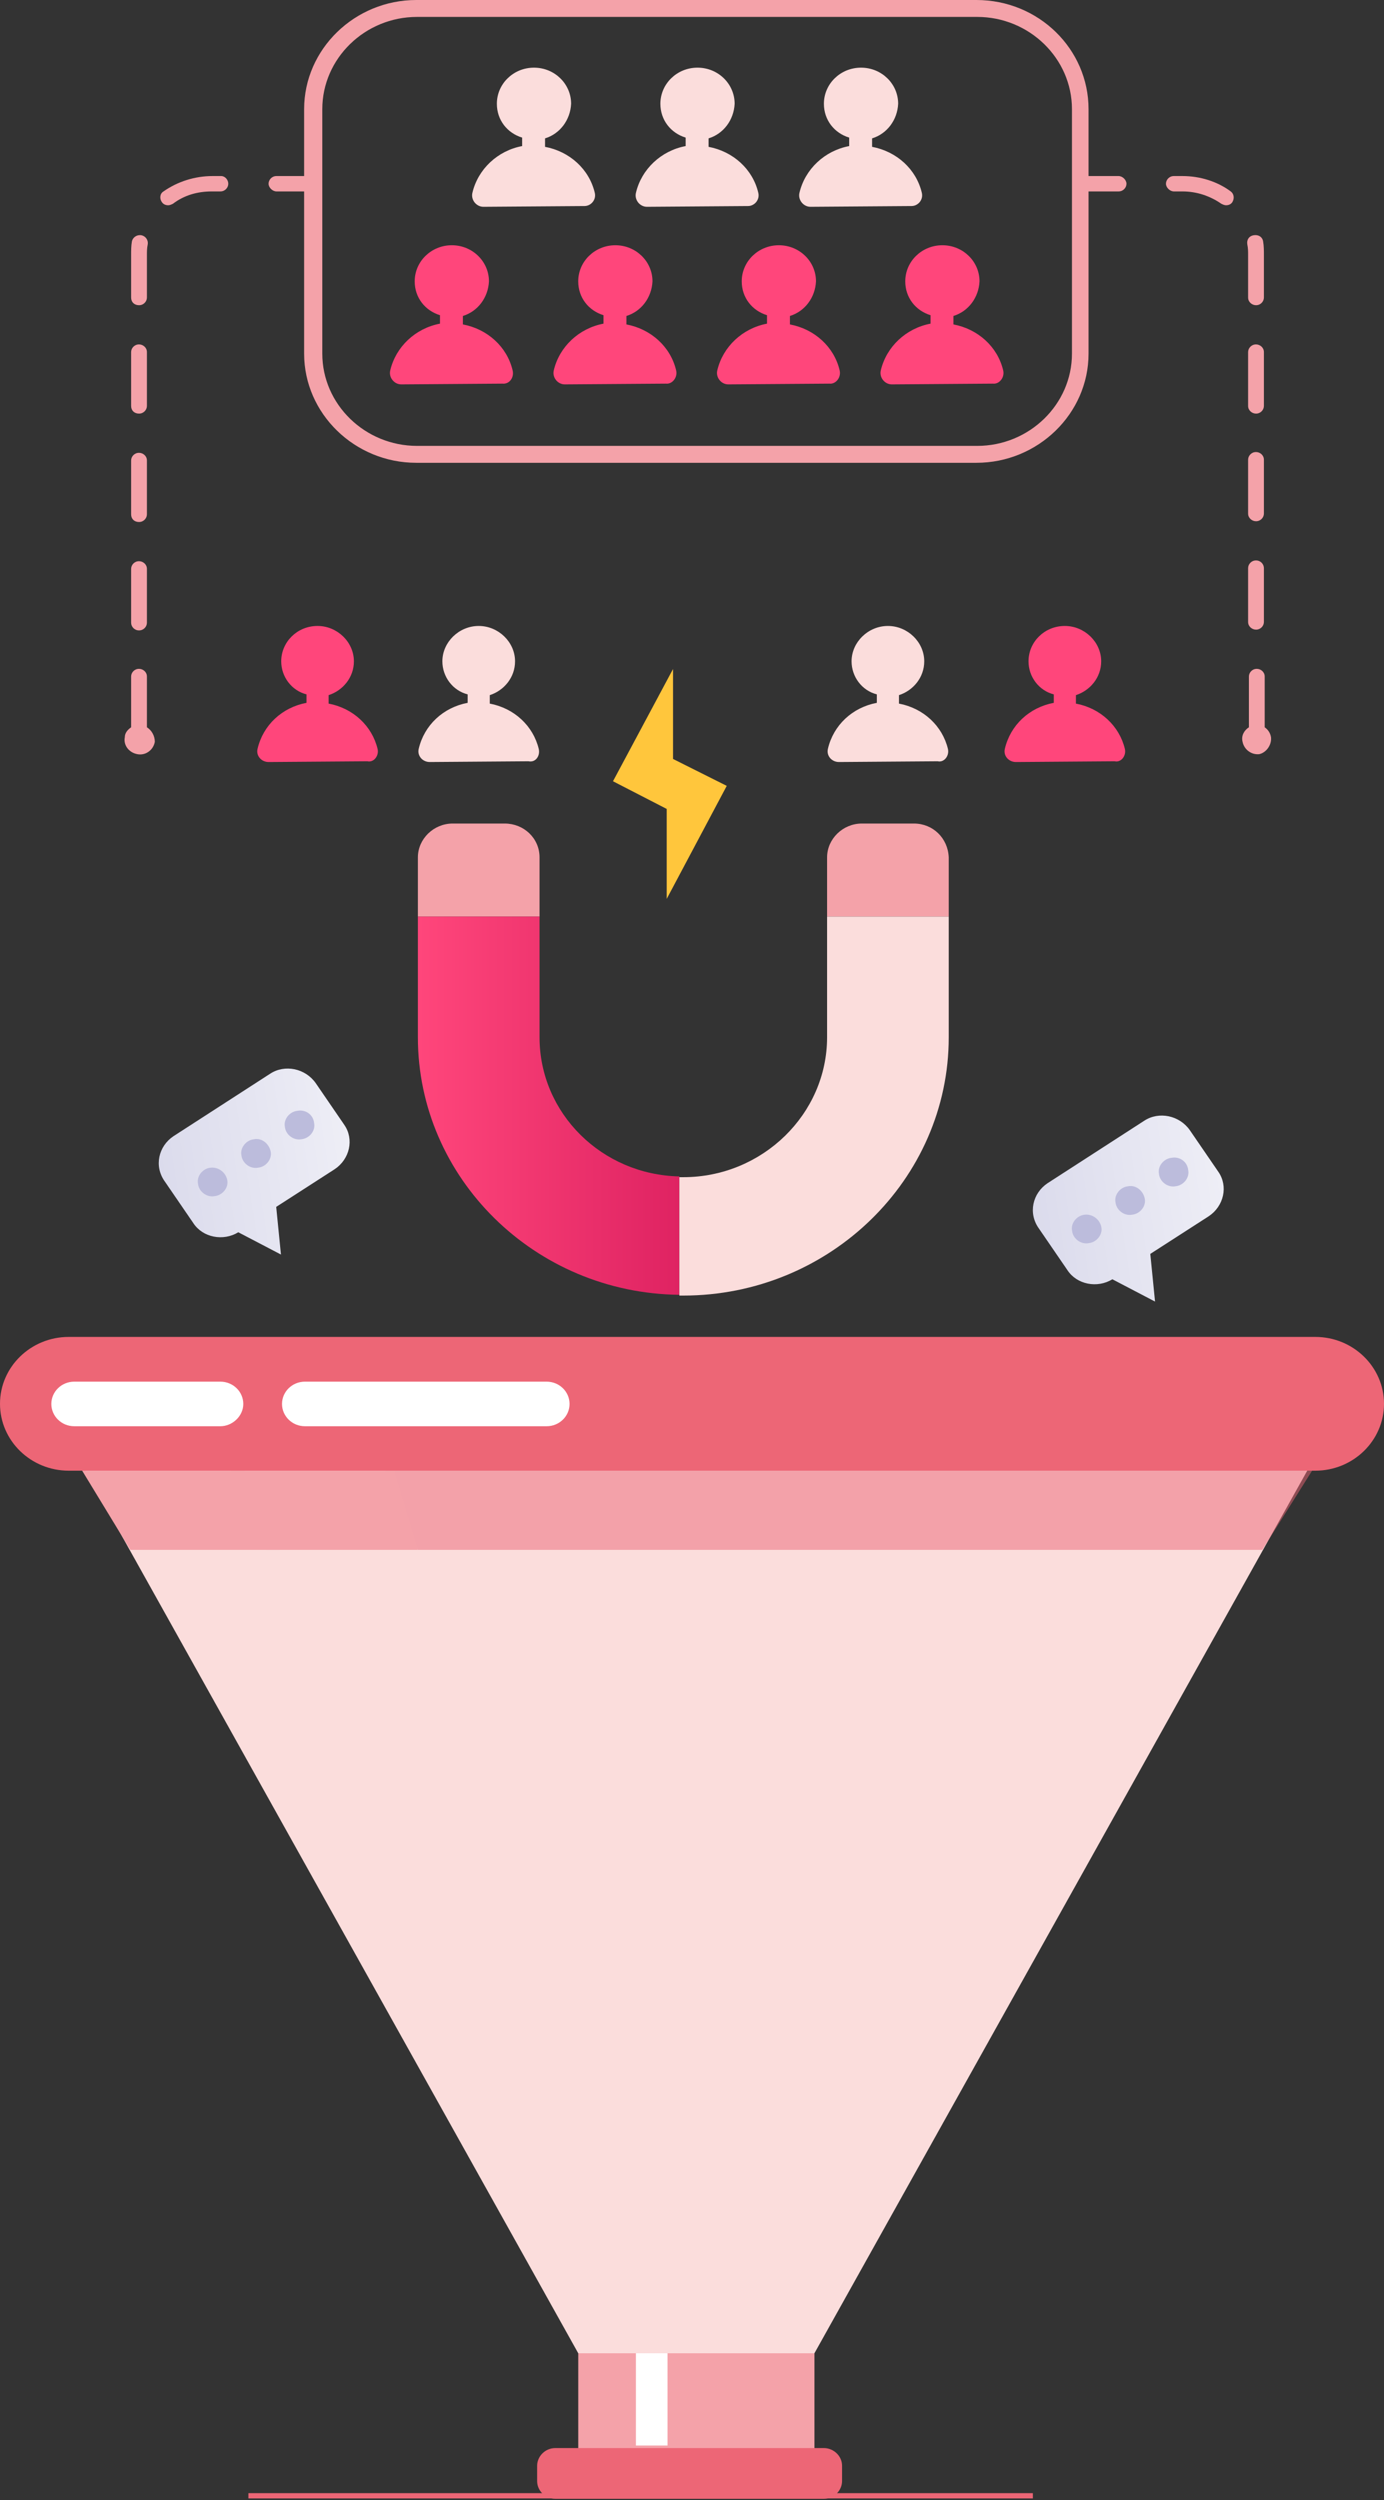 <svg width="263" height="475" viewBox="0 0 263 475" fill="none" xmlns="http://www.w3.org/2000/svg">
<rect x="0" y="0" width="263" height="475" fill="#333333" stroke="none"/>
<path d="M138.103 149.308L127.895 144.196V127.107L116.486 148.432L126.694 153.69V170.779L138.103 149.308Z" fill="#FFC63C"/>
<path d="M102.379 142.297C101.328 137.915 97.725 134.556 93.072 133.679V132.073C95.774 131.196 97.875 128.713 97.875 125.646C97.875 121.994 94.723 118.927 90.97 118.927C87.217 118.927 84.065 121.994 84.065 125.646C84.065 128.567 86.016 131.196 88.868 131.927V133.533C84.215 134.41 80.612 137.769 79.561 142.297C79.261 143.612 80.312 144.78 81.663 144.78L100.427 144.634C101.778 144.926 102.679 143.612 102.379 142.297Z" fill="#FBDDDC"/>
<path d="M213.762 142.297C212.711 137.915 209.108 134.556 204.454 133.679V132.073C207.156 131.196 209.258 128.713 209.258 125.646C209.258 121.994 206.106 118.927 202.353 118.927C198.45 118.927 195.448 121.994 195.448 125.646C195.448 128.567 197.399 131.196 200.251 131.927V133.533C195.598 134.41 191.995 137.769 190.944 142.297C190.644 143.612 191.695 144.78 193.046 144.78L211.81 144.634C213.011 144.926 214.062 143.612 213.762 142.297Z" fill="#FF467B"/>
<path d="M71.755 142.297C70.704 137.915 67.101 134.556 62.448 133.679V132.073C65.15 131.196 67.251 128.713 67.251 125.646C67.251 121.994 64.099 118.927 60.346 118.927C56.443 118.927 53.441 121.994 53.441 125.646C53.441 128.567 55.392 131.196 58.244 131.927V133.533C53.591 134.41 49.988 137.769 48.937 142.297C48.637 143.612 49.688 144.78 51.039 144.78L69.803 144.634C71.004 144.926 72.055 143.612 71.755 142.297Z" fill="#FF467B"/>
<path d="M180.136 142.297C179.086 137.915 175.483 134.556 170.829 133.679V132.073C173.531 131.196 175.633 128.713 175.633 125.646C175.633 121.994 172.481 118.927 168.728 118.927C164.975 118.927 161.823 121.994 161.823 125.646C161.823 128.567 163.774 131.196 166.626 131.927V133.533C161.973 134.41 158.37 137.769 157.319 142.297C157.019 143.612 158.07 144.78 159.421 144.78L178.185 144.634C179.386 144.926 180.437 143.612 180.136 142.297Z" fill="#FBDDDC"/>
<path d="M95.924 156.465H86.016C82.413 156.465 79.411 159.386 79.411 162.892V174.139H102.529V162.892C102.529 159.24 99.526 156.465 95.924 156.465Z" fill="#F4A2A9"/>
<path d="M102.529 197.07V174.139H79.411V197.07C79.411 223.8 101.628 245.709 129.099 246.001V223.508C114.388 223.216 102.529 211.531 102.529 197.07Z" fill="url(#paint0_linear_1221_3)"/>
<path d="M173.682 156.465H163.775C160.172 156.465 157.17 159.386 157.17 162.892V174.139H180.288V162.892C180.137 159.24 177.285 156.465 173.682 156.465Z" fill="#F4A2A9"/>
<path d="M157.17 174.139V197.07C157.17 211.677 144.861 223.654 129.849 223.654C129.549 223.654 129.399 223.654 129.099 223.654V246.147C129.399 246.147 129.549 246.147 129.849 246.147C157.62 246.147 180.288 224.092 180.288 197.07V174.139H157.17Z" fill="#FBDDDC"/>
<path d="M199.075 224.793L217.389 212.962C220.241 211.063 224.144 211.939 226.095 214.715L231.5 222.602C233.451 225.377 232.55 229.175 229.698 231.074L218.59 238.231L219.49 247.287L211.384 243.051C208.532 244.803 204.629 244.073 202.828 241.298L197.424 233.411C195.322 230.489 196.223 226.692 199.075 224.793Z" fill="url(#paint1_linear_1221_3)"/>
<path d="M209.281 233.118C209.581 234.579 208.381 236.04 206.879 236.186C205.378 236.478 203.877 235.309 203.727 233.849C203.427 232.388 204.628 230.927 206.129 230.781C207.63 230.635 208.981 231.658 209.281 233.118Z" fill="#BCBCDC"/>
<path d="M217.537 227.714C217.837 229.175 216.636 230.635 215.135 230.781C213.634 231.073 212.133 229.905 211.983 228.444C211.683 226.984 212.884 225.523 214.385 225.377C215.886 225.085 217.237 226.253 217.537 227.714Z" fill="#BCBCDC"/>
<path d="M225.793 222.31C226.093 223.77 224.892 225.231 223.391 225.377C221.89 225.669 220.389 224.501 220.239 223.04C219.938 221.579 221.139 220.119 222.641 219.973C224.142 219.68 225.643 220.703 225.793 222.31Z" fill="#BCBCDC"/>
<path d="M32.973 215.861L51.287 204.03C54.139 202.131 58.042 203.007 59.994 205.782L65.398 213.67C67.35 216.445 66.449 220.243 63.597 222.141L52.488 229.298L53.389 238.354L45.283 234.118C42.431 235.871 38.528 235.141 36.726 232.366L31.322 224.478C29.221 221.557 30.121 217.759 32.973 215.861Z" fill="url(#paint2_linear_1221_3)"/>
<path d="M43.181 224.186C43.481 225.647 42.28 227.107 40.779 227.254C39.278 227.546 37.776 226.377 37.626 224.917C37.326 223.456 38.527 221.995 40.028 221.849C41.529 221.703 42.88 222.726 43.181 224.186Z" fill="#BCBCDC"/>
<path d="M51.437 218.782C51.737 220.243 50.536 221.703 49.035 221.849C47.533 222.141 46.032 220.973 45.882 219.512C45.582 218.052 46.783 216.591 48.284 216.445C49.785 216.153 51.136 217.321 51.437 218.782Z" fill="#BCBCDC"/>
<path d="M59.692 213.378C59.993 214.838 58.792 216.299 57.291 216.445C55.789 216.737 54.288 215.569 54.138 214.108C53.838 212.647 55.039 211.187 56.54 211.041C58.041 210.749 59.542 211.771 59.692 213.378Z" fill="#BCBCDC"/>
<path d="M185.54 0H79.109C67.4 0 57.793 9.348 57.793 20.741V67.189C57.793 78.582 67.4 87.93 79.109 87.93H185.54C197.249 87.93 206.856 78.582 206.856 67.189V20.741C206.856 9.348 197.399 0 185.54 0ZM203.704 67.189C203.704 76.829 195.598 84.716 185.69 84.716H79.259C69.352 84.716 61.246 76.829 61.246 67.189V20.741C61.246 11.101 69.352 3.213 79.259 3.213H185.69C195.598 3.213 203.704 11.101 203.704 20.741V67.189Z" fill="#F4A2A9"/>
<path d="M190.64 70.402C189.589 65.874 185.836 62.515 181.182 61.638V60.032C184.035 59.155 185.986 56.526 186.136 53.459C186.136 49.661 182.984 46.594 179.081 46.594C175.178 46.594 172.025 49.661 172.025 53.459C172.025 56.526 173.977 59.009 176.829 59.886V61.492C172.176 62.369 168.423 65.874 167.372 70.402C167.072 71.717 168.122 73.031 169.474 73.031L188.688 72.885C189.889 73.031 190.94 71.717 190.64 70.402Z" fill="#FF467B"/>
<path d="M159.565 70.402C158.515 65.874 154.762 62.515 150.108 61.638V60.032C152.96 59.155 154.912 56.526 155.062 53.459C155.062 49.661 151.91 46.594 148.007 46.594C144.104 46.594 140.951 49.661 140.951 53.459C140.951 56.526 142.903 59.009 145.755 59.886V61.492C141.101 62.369 137.348 65.874 136.298 70.402C135.997 71.717 137.048 73.031 138.399 73.031L157.614 72.885C158.815 73.031 159.866 71.717 159.565 70.402Z" fill="#FF467B"/>
<path d="M128.494 70.402C127.443 65.874 123.69 62.515 119.037 61.638V60.032C121.889 59.155 123.841 56.526 123.991 53.459C123.991 49.661 120.838 46.594 116.935 46.594C113.032 46.594 109.88 49.661 109.88 53.459C109.88 56.526 111.831 59.009 114.684 59.886V61.492C110.03 62.369 106.277 65.874 105.226 70.402C104.926 71.717 105.977 73.031 107.328 73.031L126.543 72.885C127.744 73.031 128.794 71.717 128.494 70.402Z" fill="#FF467B"/>
<path d="M97.42 70.402C96.369 65.874 92.616 62.515 87.963 61.638V60.032C90.815 59.155 92.766 56.526 92.916 53.459C92.916 49.661 89.764 46.594 85.861 46.594C81.958 46.594 78.806 49.661 78.806 53.459C78.806 56.526 80.757 59.009 83.609 59.886V61.492C78.956 62.369 75.203 65.874 74.152 70.402C73.852 71.717 74.903 73.031 76.254 73.031L95.468 72.885C96.819 73.031 97.72 71.717 97.42 70.402Z" fill="#FF467B"/>
<path d="M175.181 36.662C174.13 32.134 170.377 28.774 165.723 27.898V26.291C168.576 25.415 170.527 22.786 170.677 19.718C170.677 15.921 167.525 12.854 163.622 12.854C159.719 12.854 156.566 15.921 156.566 19.718C156.566 22.786 158.518 25.269 161.37 26.145V27.752C156.717 28.628 152.964 32.134 151.913 36.662C151.613 37.976 152.663 39.291 154.015 39.291L173.229 39.145C174.43 39.145 175.481 37.976 175.181 36.662Z" fill="#FBDDDC"/>
<path d="M144.106 36.662C143.056 32.134 139.303 28.774 134.649 27.898V26.291C137.501 25.415 139.453 22.786 139.603 19.718C139.603 15.921 136.451 12.854 132.548 12.854C128.645 12.854 125.492 15.921 125.492 19.718C125.492 22.786 127.444 25.269 130.296 26.145V27.752C125.642 28.628 121.889 32.134 120.839 36.662C120.538 37.976 121.589 39.291 122.94 39.291L142.155 39.145C143.356 39.145 144.407 37.976 144.106 36.662Z" fill="#FBDDDC"/>
<path d="M113.032 36.662C111.981 32.134 108.228 28.774 103.575 27.898V26.291C106.427 25.415 108.379 22.786 108.529 19.718C108.529 15.921 105.376 12.854 101.473 12.854C97.57 12.854 94.418 15.921 94.418 19.718C94.418 22.786 96.37 25.269 99.222 26.145V27.752C94.568 28.628 90.815 32.134 89.764 36.662C89.464 37.976 90.515 39.291 91.866 39.291L111.081 39.145C112.282 39.145 113.332 37.976 113.032 36.662Z" fill="#FBDDDC"/>
<path d="M253.391 270.508L154.766 447.097H109.882L11.257 270.508H253.391Z" fill="#FBDDDC"/>
<path d="M249.94 279.418H13.06C5.854 279.418 0 273.721 0 266.71C0 259.699 5.854 254.003 13.06 254.003H249.94C257.146 254.003 263 259.699 263 266.71C263 273.721 257.146 279.418 249.94 279.418Z" fill="#ED6676"/>
<path d="M154.77 447.097H109.886V469.445H154.77V447.097Z" fill="#F4A2A9"/>
<path d="M156.563 465.111H105.524C103.572 465.111 102.071 466.717 102.071 468.47V471.391C102.071 473.29 103.723 474.751 105.524 474.751H156.563C158.514 474.751 160.015 473.144 160.015 471.391V468.47C160.015 466.571 158.364 465.111 156.563 465.111Z" fill="#ED6676"/>
<path opacity="0.5" d="M249.339 279.417H73.255L79.41 294.462H239.882L249.339 279.417Z" fill="#ED6676"/>
<path d="M15.612 279.417L24.769 294.462H53.141L46.536 279.417H15.612Z" fill="#F4A2A9"/>
<path d="M43.833 279.417L50.588 294.462H79.41L74.907 279.417H43.833Z" fill="#F4A2A9"/>
<path d="M41.879 270.973H14.108C11.706 270.973 9.755 269.074 9.755 266.737C9.755 264.4 11.706 262.501 14.108 262.501H41.879C44.281 262.501 46.233 264.4 46.233 266.737C46.233 269.074 44.131 270.973 41.879 270.973Z" fill="white"/>
<path d="M103.879 270.973H57.944C55.542 270.973 53.591 269.074 53.591 266.737C53.591 264.4 55.542 262.501 57.944 262.501H103.879C106.281 262.501 108.232 264.4 108.232 266.737C108.232 269.074 106.281 270.973 103.879 270.973Z" fill="white"/>
<path d="M126.846 447.097H120.842V464.625H126.846V447.097Z" fill="white"/>
<path d="M58.693 33.448H52.538C51.638 33.448 51.037 34.179 51.037 34.909C51.037 35.639 51.788 36.37 52.538 36.37H58.693C59.594 36.37 60.194 35.639 60.194 34.909C60.194 34.179 59.594 33.448 58.693 33.448Z" fill="#F4A2A9"/>
<path d="M26.418 57.987C27.319 57.987 27.919 57.257 27.919 56.526V48.493C27.919 47.763 27.919 47.178 28.069 46.448C28.22 45.572 27.619 44.841 26.869 44.695C25.968 44.549 25.217 45.133 25.067 45.864C24.917 46.74 24.917 47.616 24.917 48.493V56.526C24.917 57.403 25.517 57.987 26.418 57.987Z" fill="#F4A2A9"/>
<path d="M42.03 33.448H40.379C37.076 33.448 33.773 34.471 31.071 36.37C30.321 36.808 30.321 37.83 30.771 38.414C31.071 38.853 31.522 38.999 31.972 38.999C32.272 38.999 32.573 38.853 32.873 38.707C34.974 37.1 37.526 36.37 40.228 36.37H41.88C42.78 36.37 43.381 35.639 43.381 34.909C43.381 34.179 42.78 33.448 42.03 33.448Z" fill="#F4A2A9"/>
<path d="M26.418 78.582C27.319 78.582 27.919 77.851 27.919 77.121V66.897C27.919 66.02 27.169 65.436 26.418 65.436C25.517 65.436 24.917 66.166 24.917 66.897V77.121C24.917 77.997 25.517 78.582 26.418 78.582Z" fill="#F4A2A9"/>
<path d="M26.418 99.176C27.319 99.176 27.919 98.446 27.919 97.716V87.491C27.919 86.615 27.169 86.031 26.418 86.031C25.517 86.031 24.917 86.761 24.917 87.491V97.716C24.917 98.592 25.517 99.176 26.418 99.176Z" fill="#F4A2A9"/>
<path d="M26.418 119.771C27.319 119.771 27.919 119.041 27.919 118.31V108.086C27.919 107.21 27.169 106.625 26.418 106.625C25.517 106.625 24.917 107.356 24.917 108.086V118.31C24.917 119.041 25.517 119.771 26.418 119.771Z" fill="#F4A2A9"/>
<path d="M27.919 138.175V128.535C27.919 127.659 27.169 127.074 26.418 127.074C25.517 127.074 24.917 127.805 24.917 128.535V138.175C24.317 138.613 23.716 139.198 23.716 140.074C23.416 141.535 24.467 142.995 26.118 143.287C27.619 143.58 29.12 142.557 29.421 140.95C29.421 139.782 28.82 138.759 27.919 138.175Z" fill="#F4A2A9"/>
<path d="M212.56 33.448H206.405C205.505 33.448 204.904 34.179 204.904 34.909C204.904 35.639 205.655 36.37 206.405 36.37H212.56C213.461 36.37 214.061 35.639 214.061 34.909C214.061 34.179 213.311 33.448 212.56 33.448Z" fill="#F4A2A9"/>
<path d="M237.178 56.526C237.178 57.403 237.928 57.987 238.679 57.987C239.579 57.987 240.18 57.257 240.18 56.526V48.493C240.18 47.616 240.18 46.74 240.03 45.864C239.88 44.987 239.129 44.549 238.228 44.695C237.328 44.841 236.877 45.572 237.027 46.448C237.178 47.178 237.178 47.763 237.178 48.493V56.526Z" fill="#F4A2A9"/>
<path d="M224.72 33.448H223.069C222.168 33.448 221.567 34.179 221.567 34.909C221.567 35.639 222.318 36.37 223.069 36.37H224.72C227.422 36.37 229.974 37.246 232.075 38.707C232.376 38.853 232.676 38.999 232.976 38.999C233.426 38.999 233.877 38.853 234.177 38.414C234.627 37.684 234.477 36.808 233.877 36.37C231.325 34.471 228.022 33.448 224.72 33.448Z" fill="#F4A2A9"/>
<path d="M240.18 87.346C240.18 86.469 239.429 85.885 238.679 85.885C237.778 85.885 237.178 86.615 237.178 87.346V97.57C237.178 98.446 237.928 99.031 238.679 99.031C239.58 99.031 240.18 98.3 240.18 97.57V87.346Z" fill="#F4A2A9"/>
<path d="M238.679 106.48C237.778 106.48 237.178 107.21 237.178 107.94V118.165C237.178 119.041 237.928 119.625 238.679 119.625C239.58 119.625 240.18 118.895 240.18 118.165V107.94C240.18 107.21 239.58 106.48 238.679 106.48Z" fill="#F4A2A9"/>
<path d="M240.18 66.897C240.18 66.02 239.429 65.436 238.679 65.436C237.778 65.436 237.178 66.166 237.178 66.897V77.121C237.178 77.997 237.928 78.582 238.679 78.582C239.58 78.582 240.18 77.851 240.18 77.121V66.897Z" fill="#F4A2A9"/>
<path d="M241.531 140.074C241.381 139.198 240.931 138.613 240.33 138.175V128.535C240.33 127.659 239.58 127.074 238.829 127.074C237.928 127.074 237.328 127.805 237.328 128.535V138.175C236.427 138.759 235.827 139.782 236.127 140.95C236.427 142.411 237.778 143.433 239.279 143.287C240.63 142.995 241.681 141.535 241.531 140.074Z" fill="#F4A2A9"/>
<path d="M47.205 474.179L196.273 474.179" stroke="#ED6676"/>
<defs>
<linearGradient id="paint0_linear_1221_3" x1="79.447" y1="210.104" x2="129.069" y2="210.104" gradientUnits="userSpaceOnUse">
<stop stop-color="#FF467B"/>
<stop offset="1" stop-color="#DF2362"/>
</linearGradient>
<linearGradient id="paint1_linear_1221_3" x1="196.652" y1="233.012" x2="232.884" y2="227.405" gradientUnits="userSpaceOnUse">
<stop stop-color="#DBDBEC"/>
<stop offset="0.999" stop-color="#EEEEF6"/>
</linearGradient>
<linearGradient id="paint2_linear_1221_3" x1="30.551" y1="224.08" x2="66.782" y2="218.473" gradientUnits="userSpaceOnUse">
<stop stop-color="#DBDBEC"/>
<stop offset="0.999" stop-color="#EEEEF6"/>
</linearGradient>
</defs>
</svg>
